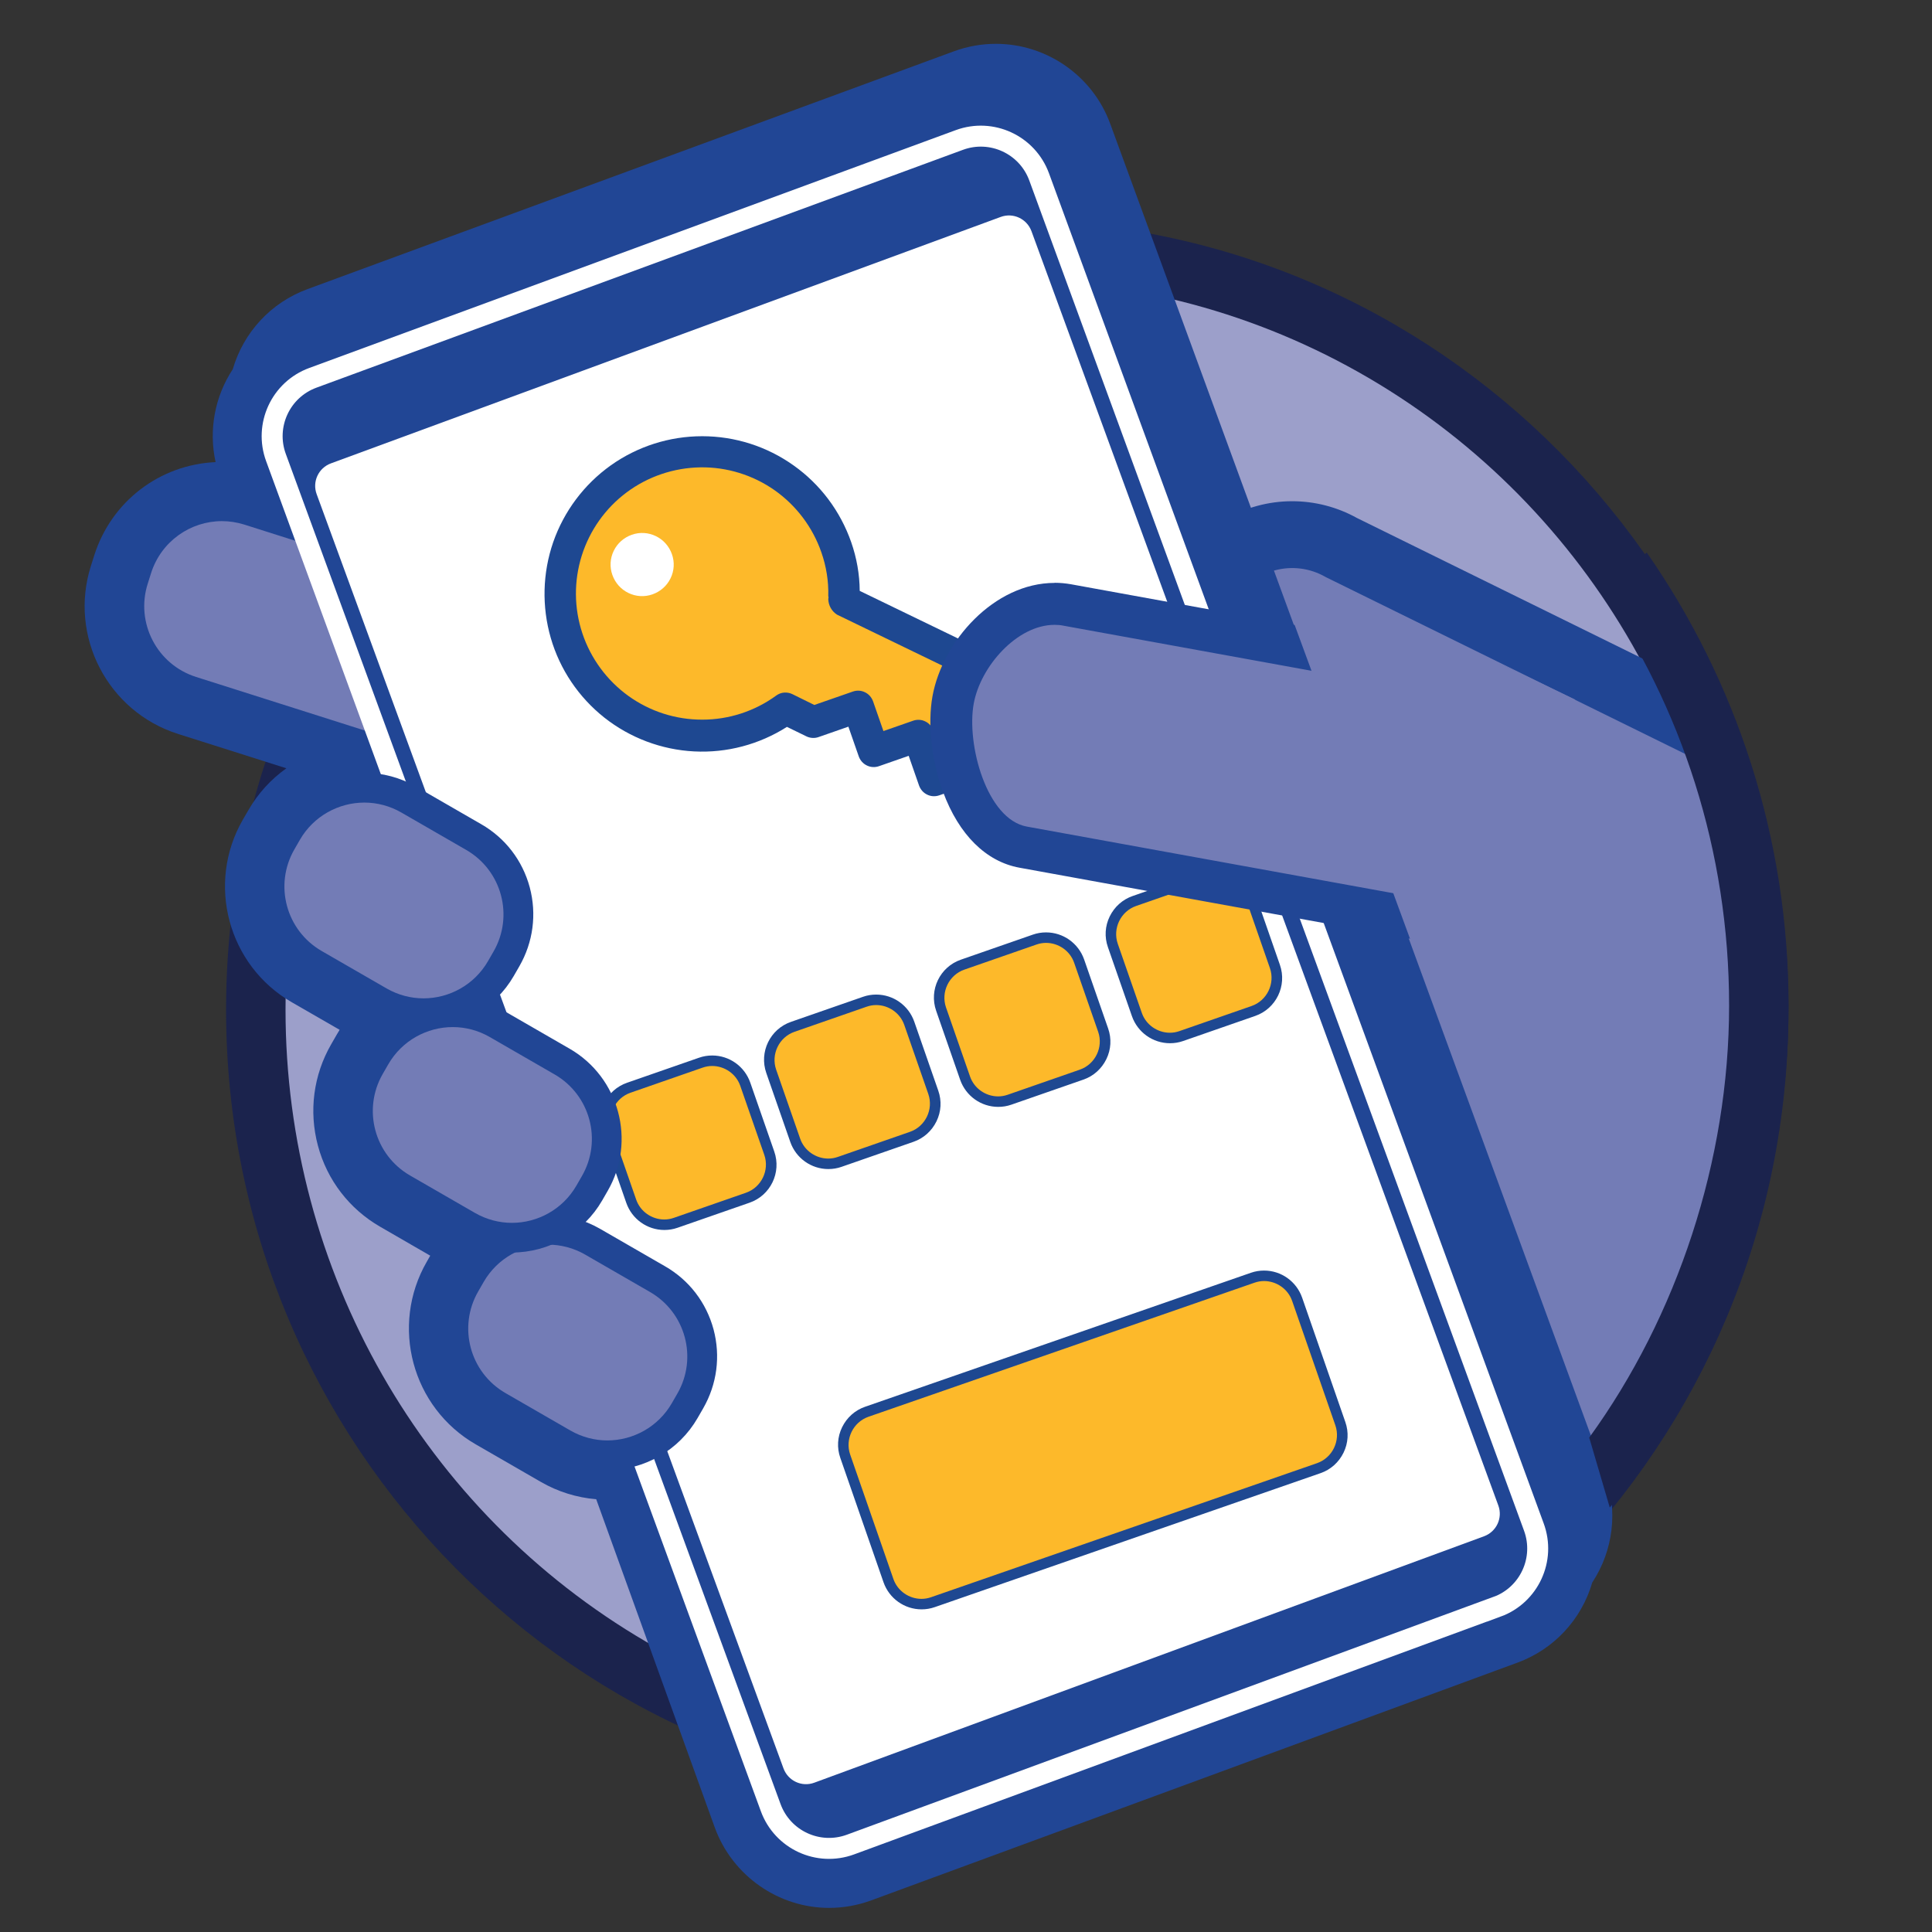 <?xml version="1.0" encoding="UTF-8"?>
<svg xmlns="http://www.w3.org/2000/svg" viewBox="0 0 184.25 184.25">
  <rect x="0" y="0" width="184.25" height="184.25" fill="#333333" stroke="none"/>
  <defs>
    <style>
      .cls-1, .cls-2 {
        stroke: #214695;
        stroke-width: 1.42px;
      }

      .cls-1, .cls-2, .cls-3 {
        stroke-miterlimit: 10;
      }

      .cls-1, .cls-4 {
        fill: #737cb6;
      }

      .cls-5 {
        fill: #9c9fca;
      }

      .cls-5, .cls-6, .cls-7, .cls-8, .cls-4, .cls-9, .cls-10 {
        stroke-width: 0px;
      }

      .cls-2, .cls-3, .cls-10 {
        fill: #214695;
      }

      .cls-6 {
        fill: #fdb92a;
      }

      .cls-7 {
        fill: #1b234d;
      }

      .cls-8 {
        fill: #1e4891;
      }

      .cls-3 {
        stroke: #fff;
        stroke-width: 2px;
      }

      .cls-9 {
        fill: #fff;
      }
    </style>
  </defs>
  <g id="Layer_4" data-name="Layer 4">
    <path class="cls-7" d="M96.06,171.58c-41.08,0-74.5-33.77-74.5-75.28S54.98,21.02,96.06,21.02s74.5,33.77,74.5,75.28-33.42,75.28-74.5,75.28ZM96.06,32.36c-34.83,0-63.17,28.68-63.17,63.94s28.34,63.94,63.17,63.94,63.17-28.68,63.17-63.94-28.34-63.94-63.17-63.94Z"/>
  </g>
  <g id="Layer_5" data-name="Layer 5">
    <ellipse class="cls-5" cx="96.06" cy="96.3" rx="68.83" ry="69.61"/>
  </g>
  <g id="Layer_6" data-name="Layer 6">
    <g>
      <path class="cls-4" d="M39.9,74.65c-.95,0-1.88-.16-2.78-.47l-19.21-8.21c-2.05-.71-3.78-2.24-4.76-4.28-.99-2.04-1.12-4.34-.38-6.48l.34-1c1.18-3.42,4.41-5.71,8.02-5.71.95,0,1.88.16,2.78.47l19.21,8.21c2.05.71,3.77,2.24,4.76,4.28s1.12,4.34.38,6.48l-.34,1c-1.19,3.42-4.41,5.71-8.02,5.71Z"/>
      <path class="cls-10" d="M21.12,49.9c.77,0,1.55.13,2.32.39l19.12,8.17c3.7,1.28,5.66,5.32,4.37,9.02l-.35,1c-1.02,2.93-3.76,4.77-6.69,4.77-.77,0-1.55-.13-2.32-.39l-19.12-8.17c-3.7-1.28-5.66-5.32-4.37-9.02l.35-1c1.02-2.93,3.76-4.77,6.7-4.77M21.12,47.1h0c-4.21,0-7.96,2.67-9.34,6.65l-.35,1c-.87,2.5-.71,5.18.45,7.55,1.14,2.34,3.11,4.11,5.56,4.99l19.04,8.14.09.04.09.03c1.05.36,2.14.55,3.24.55,4.21,0,7.96-2.67,9.34-6.65l.35-1c.87-2.49.71-5.18-.45-7.55-1.14-2.34-3.11-4.11-5.56-4.99l-19.04-8.14-.09-.04-.09-.03c-1.05-.36-2.14-.55-3.24-.55h0Z"/>
    </g>
    <g>
      <path class="cls-10" d="M117.09,57.02c1.31-2.27,3.7-3.55,6.15-3.55,1.2,0,2.42.31,3.53.95l36.56,17.99s.06.05.09.07l-2.13-7.39-31.88-15.69c-1.89-1.05-4.02-1.6-6.18-1.6h0c-4.55,0-8.79,2.45-11.06,6.38"/>
      <path class="cls-10" d="M140.89,137.78c.15,0,.28-.03.41-.09l-2.37-.82c.76.57,1.44.92,1.97.92Z"/>
    </g>
    <path class="cls-1" d="M152.65,140.37l-5.23-10.52-5.63,7.38c-1.96,3.39-10.93-10-14.32-11.96l-31.19-17.99c-3.39-1.96-4.55-6.29-2.6-9.68l23.41-40.59c1.96-3.39,6.29-4.55,9.68-2.6l36.56,17.99c3.39,1.96,10.57,42.86-10.68,67.96Z"/>
    <g>
      <path class="cls-4" d="M79.07,179.11c-3.66,0-6.96-2.31-8.22-5.74l-12-33.23c-.31.03-.62.04-.93.04-1.73,0-3.44-.46-4.94-1.33l-6.19-3.57c-2.3-1.32-3.94-3.46-4.62-6.02-.69-2.56-.34-5.23.99-7.53l.53-.91c.44-.76.97-1.45,1.58-2.05-.47-.18-.94-.4-1.38-.66l-6.19-3.57c-4.74-2.73-6.37-8.81-3.64-13.55l.53-.92c.6-1.04,1.38-1.95,2.29-2.7-.49-.19-.96-.41-1.41-.67l-6.19-3.57c-4.74-2.73-6.37-8.81-3.64-13.55l.53-.91c1.71-2.96,4.84-4.83,8.24-4.96l-.49-1.34-16.06-5.1c-2.53-.8-4.59-2.54-5.81-4.89-1.22-2.35-1.45-5.04-.65-7.57l.32-1.01c1.31-4.14,5.11-6.92,9.46-6.92,1.02,0,2.03.16,3,.47l.59.19-1.08-2.93c-1.02-2.77-.57-5.84,1.15-8.2.68-2.84,2.72-5.17,5.5-6.19L91.96,7.56c.97-.36,1.99-.54,3.02-.54,3.66,0,6.96,2.31,8.22,5.74l47.18,128.76c1.02,2.77.57,5.84-1.15,8.19-.68,2.84-2.72,5.17-5.5,6.18l-61.65,22.68c-.97.36-1.99.54-3.02.54h0Z"/>
      <path class="cls-10" d="M94.98,9.85c2.41,0,4.68,1.48,5.56,3.88l47.18,128.76c.78,2.13.27,4.41-1.14,5.99-.29,2.1-1.7,3.97-3.82,4.75l-61.65,22.68c-.67.25-1.37.37-2.05.37-2.41,0-4.68-1.48-5.56-3.88l-12.85-35.59c-.86.36-1.8.55-2.74.55-1.2,0-2.41-.3-3.52-.94l-6.19-3.57c-3.39-1.96-4.55-6.29-2.6-9.68l.53-.92c1.31-2.27,3.69-3.54,6.14-3.54.6,0,1.2.08,1.8.23l-1.3-3.53c-1.17.78-2.55,1.2-3.95,1.2-1.2,0-2.41-.3-3.52-.95l-6.19-3.57c-3.39-1.96-4.55-6.29-2.6-9.68l.53-.92c1.31-2.27,3.69-3.55,6.14-3.55,1.19,0,2.4.3,3.5.93l-1.91-5.18c-1.25.98-2.8,1.5-4.37,1.5-1.2,0-2.41-.31-3.53-.95l-6.19-3.57c-3.39-1.96-4.55-6.29-2.6-9.68l.53-.92c1.31-2.28,3.69-3.55,6.15-3.55,1.2,0,2.42.31,3.53.95l.65.38-2.86-7.77-17.38-5.52c-3.73-1.18-5.8-5.17-4.61-8.9l.32-1.01c.96-3.02,3.75-4.95,6.75-4.95.71,0,1.43.11,2.14.33l6.11,1.94-3.08-8.36c-.78-2.13-.27-4.41,1.14-5.99.29-2.1,1.7-3.97,3.82-4.75l61.65-22.68c.67-.25,1.37-.37,2.05-.37M94.98,4.18c-1.37,0-2.71.24-4,.71L29.33,27.57c-3.49,1.28-6.11,4.13-7.13,7.64-1.72,2.61-2.31,5.8-1.64,8.86-5.33.24-9.94,3.75-11.57,8.89l-.32,1.01c-2.13,6.7,1.6,13.89,8.3,16.02l10.34,3.28c-1.46,1.04-2.7,2.39-3.62,3.99l-.53.91c-3.51,6.09-1.42,13.91,4.68,17.42l4.55,2.62c-.09.15-.18.3-.27.45l-.53.92c-1.7,2.95-2.15,6.39-1.27,9.68.88,3.29,3,6.04,5.95,7.74l4.76,2.75-.33.58c-3.51,6.09-1.42,13.91,4.68,17.42l6.19,3.57c1.62.94,3.43,1.5,5.29,1.66l11.32,31.34c1.68,4.57,6.06,7.63,10.89,7.63,1.37,0,2.71-.24,4-.71l61.65-22.68c3.49-1.28,6.11-4.13,7.13-7.64,2.01-3.05,2.48-6.89,1.2-10.38L105.87,11.78c-1.67-4.55-6.05-7.6-10.89-7.6h0Z"/>
    </g>
    <g>
      <path class="cls-2" d="M144.21,150.1l-61.65,22.68c-3.07,1.13-6.48-.44-7.61-3.52L27.77,40.5c-1.13-3.07.44-6.48,3.52-7.61l61.65-22.68c3.07-1.13,6.48.44,7.61,3.52l47.18,128.76c1.13,3.07-.44,6.48-3.52,7.61Z"/>
      <path class="cls-3" d="M142.76,153.23l-61.65,22.68c-3.07,1.13-6.48-.44-7.61-3.52L26.32,43.64c-1.13-3.07.44-6.48,3.52-7.61l61.65-22.68c3.07-1.13,6.48.44,7.61,3.52l47.18,128.76c1.13,3.07-.44,6.48-3.52,7.61Z"/>
    </g>
    <path class="cls-7" d="M153.52,143.77c10.64-13.02,17.05-29.7,17.05-47.87,0-16.06-5-30.96-13.52-43.2l-4.46,3.46c7.76,11.27,12.31,24.97,12.31,39.74s-4.96,29.66-13.34,41.2"/>
    <path class="cls-9" d="M141.53,146.51l-63.87,23.5c-1.19.44-2.5-.17-2.94-1.36L30.2,47.13c-.44-1.19.17-2.5,1.36-2.94l63.87-23.5c1.19-.44,2.5.17,2.94,1.36l44.52,121.52c.44,1.19-.17,2.5-1.36,2.94Z"/>
    <path class="cls-8" d="M95.32,78.63c-.38.13-.79.11-1.15-.07-.36-.17-.63-.48-.77-.86l-.99-2.84-2.84.99c-.38.13-.79.11-1.15-.07-.36-.17-.63-.48-.77-.86l-.99-2.84-2.84.99c-.38.13-.79.11-1.15-.07-.36-.17-.63-.48-.77-.86l-.99-2.84-2.84.99c-.36.13-.76.11-1.11-.04l-1.91-.93c-2.64,1.68-5.73,2.5-8.85,2.34-3.12-.16-6.11-1.29-8.56-3.22-2.45-1.94-4.24-4.59-5.11-7.59-.87-3-.79-6.2.23-9.15,1.03-2.95,2.95-5.51,5.49-7.32,2.55-1.81,5.59-2.78,8.72-2.78,3.12,0,6.17.97,8.72,2.79,2.55,1.81,4.46,4.37,5.49,7.32.52,1.49.8,3.06.81,4.64l19.54,9.46c.36.18.63.49.76.87l2.47,7.1c.13.38.11.79-.07,1.15-.17.36-.48.63-.86.77l-8.53,2.96h0Z"/>
    <g>
      <path class="cls-6" d="M111.57,98.98c-1.42,0-2.69-.9-3.16-2.24l-2.29-6.58c-.6-1.74.32-3.64,2.06-4.24l6.87-2.39c.35-.12.72-.18,1.09-.18,1.42,0,2.69.9,3.16,2.24l2.29,6.58c.6,1.74-.32,3.64-2.06,4.24l-6.87,2.39c-.35.12-.72.18-1.09.18Z"/>
      <path class="cls-8" d="M116.14,83.85c1.17,0,2.28.74,2.68,1.9l2.29,6.58c.51,1.47-.28,3.1-1.75,3.61l-6.87,2.39c-.31.11-.62.16-.92.16-1.17,0-2.28-.74-2.68-1.9l-2.29-6.58c-.51-1.47.28-3.1,1.75-3.61l6.87-2.39c.31-.11.62-.16.92-.16M116.14,82.85c-.43,0-.85.07-1.25.21l-6.87,2.39c-.96.33-1.74,1.03-2.19,1.95-.45.92-.51,1.96-.17,2.93l2.29,6.58c.54,1.54,1.99,2.58,3.63,2.58.43,0,.85-.07,1.25-.21l6.87-2.39c2-.69,3.06-2.88,2.36-4.88l-2.29-6.58c-.54-1.54-1.99-2.58-3.63-2.58h0Z"/>
    </g>
    <g>
      <path class="cls-6" d="M87.87,152.98c-1.42,0-2.69-.9-3.16-2.24l-4.12-11.86c-.29-.84-.24-1.74.15-2.55s1.07-1.41,1.9-1.7l36.8-12.78c.35-.12.72-.18,1.09-.18,1.42,0,2.69.9,3.16,2.24l4.12,11.86c.29.84.24,1.74-.15,2.55-.39.8-1.07,1.41-1.9,1.7l-36.8,12.78c-.35.12-.72.18-1.09.18Z"/>
      <path class="cls-8" d="M120.55,122.17c1.17,0,2.28.74,2.68,1.9l4.12,11.86c.51,1.47-.28,3.1-1.75,3.61l-36.8,12.78c-.31.11-.62.16-.92.16-1.17,0-2.28-.74-2.68-1.9l-4.12-11.86c-.51-1.47.28-3.1,1.75-3.61l36.8-12.78c.31-.11.62-.16.92-.16M120.55,121.17c-.43,0-.85.07-1.25.21l-36.8,12.78c-.96.33-1.74,1.03-2.19,1.95-.45.92-.51,1.96-.17,2.93l4.12,11.86c.54,1.54,1.99,2.58,3.63,2.58.43,0,.85-.07,1.25-.21l36.8-12.78c.96-.33,1.74-1.03,2.19-1.95.45-.92.51-1.96.17-2.93l-4.12-11.86c-.54-1.54-1.99-2.58-3.63-2.58h0Z"/>
    </g>
    <g>
      <path class="cls-6" d="M95.19,105.05c-1.42,0-2.69-.9-3.16-2.24l-2.29-6.58c-.6-1.74.32-3.64,2.06-4.24l6.87-2.39c.35-.12.72-.18,1.09-.18,1.42,0,2.69.9,3.16,2.24l2.29,6.58c.29.84.24,1.74-.15,2.55-.39.8-1.07,1.41-1.9,1.7l-6.87,2.39c-.35.12-.72.18-1.09.18Z"/>
      <path class="cls-8" d="M99.76,89.92c1.17,0,2.28.74,2.68,1.9l2.29,6.58c.51,1.47-.28,3.1-1.75,3.61l-6.87,2.39c-.31.11-.62.16-.92.16-1.17,0-2.28-.74-2.68-1.9l-2.29-6.58c-.51-1.47.28-3.1,1.75-3.61l6.87-2.39c.31-.11.62-.16.92-.16M99.76,88.92c-.43,0-.85.07-1.25.21l-6.87,2.39c-2,.69-3.06,2.88-2.36,4.88l2.29,6.58c.54,1.54,1.99,2.58,3.63,2.58.43,0,.85-.07,1.25-.21l6.87-2.39c.96-.33,1.74-1.03,2.19-1.95.45-.92.51-1.96.17-2.93l-2.29-6.58c-.54-1.54-1.99-2.58-3.63-2.58h0Z"/>
    </g>
    <g>
      <path class="cls-6" d="M78.99,110.99c-1.42,0-2.69-.9-3.16-2.24l-2.29-6.58c-.6-1.74.32-3.64,2.06-4.24l6.87-2.39c.35-.12.72-.18,1.09-.18,1.42,0,2.69.9,3.16,2.24l2.29,6.58c.6,1.74-.32,3.64-2.06,4.24l-6.87,2.39c-.35.12-.72.18-1.09.18Z"/>
      <path class="cls-8" d="M83.56,95.85c1.17,0,2.28.74,2.68,1.9l2.29,6.58c.51,1.47-.28,3.1-1.75,3.61l-6.87,2.39c-.31.11-.62.16-.92.16-1.17,0-2.28-.74-2.68-1.9l-2.29-6.58c-.51-1.47.28-3.1,1.75-3.61l6.87-2.39c.31-.11.62-.16.92-.16M83.56,94.85c-.43,0-.85.07-1.25.21l-6.87,2.39c-2,.69-3.06,2.88-2.36,4.88l2.29,6.58c.54,1.54,1.99,2.58,3.63,2.58.43,0,.85-.07,1.25-.21l6.87-2.39c.96-.33,1.74-1.03,2.19-1.95.45-.92.51-1.96.17-2.93l-2.29-6.58c-.54-1.54-1.99-2.58-3.63-2.58h0Z"/>
    </g>
    <g>
      <path class="cls-6" d="M63.35,116.8c-1.42,0-2.69-.9-3.16-2.24l-2.29-6.58c-.29-.84-.24-1.74.15-2.55s1.07-1.41,1.9-1.7l6.87-2.39c.35-.12.72-.18,1.09-.18,1.42,0,2.69.9,3.16,2.24l2.29,6.58c.29.84.24,1.74-.15,2.55s-1.07,1.41-1.9,1.7l-6.87,2.39c-.35.12-.72.18-1.09.18Z"/>
      <path class="cls-8" d="M67.92,101.66c1.17,0,2.28.74,2.68,1.9l2.29,6.58c.51,1.47-.28,3.1-1.75,3.61l-6.87,2.39c-.31.11-.62.16-.92.16-1.17,0-2.28-.74-2.68-1.9l-2.29-6.58c-.51-1.47.28-3.1,1.75-3.61l6.87-2.39c.31-.11.62-.16.92-.16M67.92,100.66c-.43,0-.85.07-1.25.21l-6.87,2.39c-.96.33-1.74,1.03-2.19,1.95-.45.92-.51,1.96-.17,2.93l2.29,6.58c.54,1.54,1.99,2.58,3.63,2.58.43,0,.85-.07,1.25-.21l6.87-2.39c2-.69,3.06-2.88,2.36-4.88l-2.29-6.58c-.54-1.54-1.99-2.58-3.63-2.58h0Z"/>
    </g>
    <path class="cls-6" d="M99.66,68.22l-19.83-9.6c-.52-.33-.83-.89-.84-1.51.05-.13,0-.26,0-.26.04-1.42-.19-2.84-.66-4.18-.83-2.39-2.39-4.46-4.46-5.92-2.07-1.45-4.55-2.22-7.08-2.18-2.53.04-4.99.87-7.02,2.38-2.03,1.51-3.53,3.63-4.29,6.04-.76,2.42-.74,5.01.06,7.41.8,2.4,2.34,4.49,4.39,5.97,2.06,1.48,4.52,2.27,7.06,2.26,2.53,0,5-.81,7.04-2.3.22-.16.48-.26.75-.28.27-.02.55.03.79.15l2.09,1.03,3.68-1.28c.38-.13.79-.11,1.15.07.36.17.63.48.77.86l.99,2.84,2.84-.99c.38-.13.79-.11,1.15.07.36.17.63.48.77.86l.99,2.84,2.84-.99c.38-.13.79-.11,1.15.07.36.17.63.48.77.86l.99,2.84,5.68-1.97-1.77-5.1Z"/>
    <path class="cls-9" d="M58.53,52.53c-.35.72-.4,1.54-.13,2.3s.81,1.37,1.53,1.72,1.54.4,2.3.13,1.37-.81,1.72-1.53.4-1.54.13-2.3-.81-1.37-1.53-1.72-1.54-.4-2.3-.13-1.37.81-1.72,1.53Z"/>
    <g>
      <path class="cls-4" d="M138.16,88.02c-.54,0-1.09-.05-1.63-.15l-38.94-7.08c-2.46-.45-4.5-2.56-5.76-5.95-.99-2.67-1.34-5.77-.92-8.09.79-4.33,4.96-9.16,9.68-9.16.4,0,.81.04,1.2.11l38.94,7.08c4.93.9,8.21,5.64,7.32,10.57l-.95,5.22c-.79,4.32-4.54,7.46-8.93,7.46Z"/>
      <path class="cls-10" d="M100.58,59.59c.28,0,.56.02.84.08l38.94,7.08c3.85.7,6.4,4.39,5.7,8.24l-.95,5.22c-.62,3.42-3.61,5.82-6.96,5.82-.42,0-.85-.04-1.28-.12l-38.94-7.08c-3.85-.7-5.77-7.87-5.07-11.72.65-3.57,4.14-7.52,7.71-7.52M100.58,55.59h0c-5.79,0-10.7,5.59-11.65,10.8-.48,2.65-.09,6.15,1.01,9.14,1.51,4.08,4.1,6.64,7.28,7.22l38.94,7.08c.66.12,1.33.18,1.99.18,5.36,0,9.94-3.83,10.9-9.1l.95-5.22c.53-2.91-.11-5.86-1.79-8.29s-4.22-4.07-7.13-4.6l-38.94-7.08c-.51-.09-1.04-.14-1.56-.14h0Z"/>
    </g>
    <polygon class="cls-4" points="122.82 57.84 140.49 105.9 151.55 74.64 150.2 66.71 128.42 56.27 122.82 57.84"/>
    <g>
      <path class="cls-4" d="M40.4,96.62c-1.48,0-2.95-.39-4.24-1.14l-6.19-3.57c-4.06-2.34-5.46-7.55-3.12-11.61l.53-.91c1.51-2.63,4.34-4.26,7.37-4.26,1.48,0,2.95.39,4.24,1.14l6.19,3.57c1.97,1.13,3.38,2.97,3.96,5.16s.29,4.49-.85,6.45l-.53.91c-1.51,2.63-4.34,4.26-7.37,4.26Z"/>
      <path class="cls-10" d="M34.75,76.54c1.2,0,2.42.31,3.53.95l6.19,3.57c3.39,1.96,4.55,6.29,2.6,9.68l-.53.92c-1.31,2.27-3.7,3.55-6.15,3.55-1.2,0-2.42-.31-3.53-.95l-6.19-3.57c-3.39-1.96-4.55-6.29-2.6-9.68l.53-.92c1.31-2.27,3.7-3.55,6.15-3.55M34.75,73.7h0c-3.54,0-6.83,1.9-8.6,4.97l-.53.92c-1.32,2.3-1.67,4.97-.99,7.53.69,2.56,2.33,4.7,4.63,6.02l6.19,3.57c1.51.87,3.22,1.33,4.95,1.33,3.54,0,6.83-1.9,8.6-4.97l.53-.92c1.32-2.3,1.67-4.97.99-7.53-.69-2.56-2.33-4.7-4.63-6.02l-6.19-3.57c-1.51-.87-3.22-1.33-4.95-1.33h0Z"/>
    </g>
    <g>
      <path class="cls-4" d="M57.93,138.78c-1.48,0-2.95-.39-4.24-1.14l-6.19-3.57c-4.06-2.34-5.46-7.55-3.12-11.62l.53-.91c1.51-2.63,4.34-4.26,7.37-4.26,1.48,0,2.95.39,4.24,1.14l6.19,3.57c4.06,2.34,5.46,7.55,3.12,11.61l-.53.92c-1.51,2.63-4.34,4.26-7.37,4.26Z"/>
      <path class="cls-10" d="M52.28,118.7c1.2,0,2.42.31,3.53.95l6.19,3.57c3.39,1.96,4.55,6.29,2.6,9.68l-.53.92c-1.31,2.27-3.7,3.55-6.15,3.55-1.2,0-2.42-.31-3.53-.95l-6.19-3.57c-3.39-1.96-4.55-6.29-2.6-9.68l.53-.92c1.31-2.27,3.7-3.55,6.15-3.55M52.28,115.86h0c-3.54,0-6.83,1.9-8.6,4.97l-.53.92c-1.32,2.3-1.67,4.97-.99,7.53.69,2.56,2.33,4.7,4.63,6.02l6.19,3.57c1.51.87,3.22,1.33,4.95,1.33,3.54,0,6.83-1.9,8.6-4.97l.53-.92c1.32-2.3,1.67-4.97.99-7.53-.69-2.56-2.33-4.7-4.63-6.02l-6.19-3.57c-1.51-.87-3.22-1.33-4.95-1.33h0Z"/>
    </g>
    <g>
      <path class="cls-4" d="M48.83,118.03c-1.48,0-2.95-.39-4.24-1.14l-6.19-3.57c-1.97-1.13-3.38-2.97-3.96-5.16s-.29-4.49.85-6.45l.53-.92c1.51-2.62,4.34-4.26,7.37-4.26,1.48,0,2.95.39,4.24,1.14l6.19,3.57c4.06,2.34,5.46,7.55,3.12,11.61l-.53.92c-1.51,2.62-4.34,4.26-7.37,4.26Z"/>
      <path class="cls-10" d="M43.18,97.95c1.2,0,2.42.31,3.53.95l6.19,3.57c3.39,1.96,4.55,6.29,2.6,9.68l-.53.92c-1.31,2.27-3.7,3.55-6.15,3.55-1.2,0-2.42-.31-3.53-.95l-6.19-3.57c-3.39-1.96-4.55-6.29-2.6-9.68l.53-.92c1.31-2.27,3.7-3.55,6.15-3.55M43.18,95.11h0c-3.54,0-6.83,1.9-8.6,4.97l-.53.92c-1.32,2.3-1.67,4.97-.99,7.53.69,2.56,2.33,4.7,4.63,6.02l6.19,3.57c1.51.87,3.22,1.33,4.95,1.33,3.54,0,6.83-1.9,8.6-4.97l.53-.92c2.73-4.74,1.1-10.82-3.64-13.55l-6.19-3.57c-1.51-.87-3.22-1.33-4.95-1.33h0Z"/>
    </g>
  </g>
</svg>